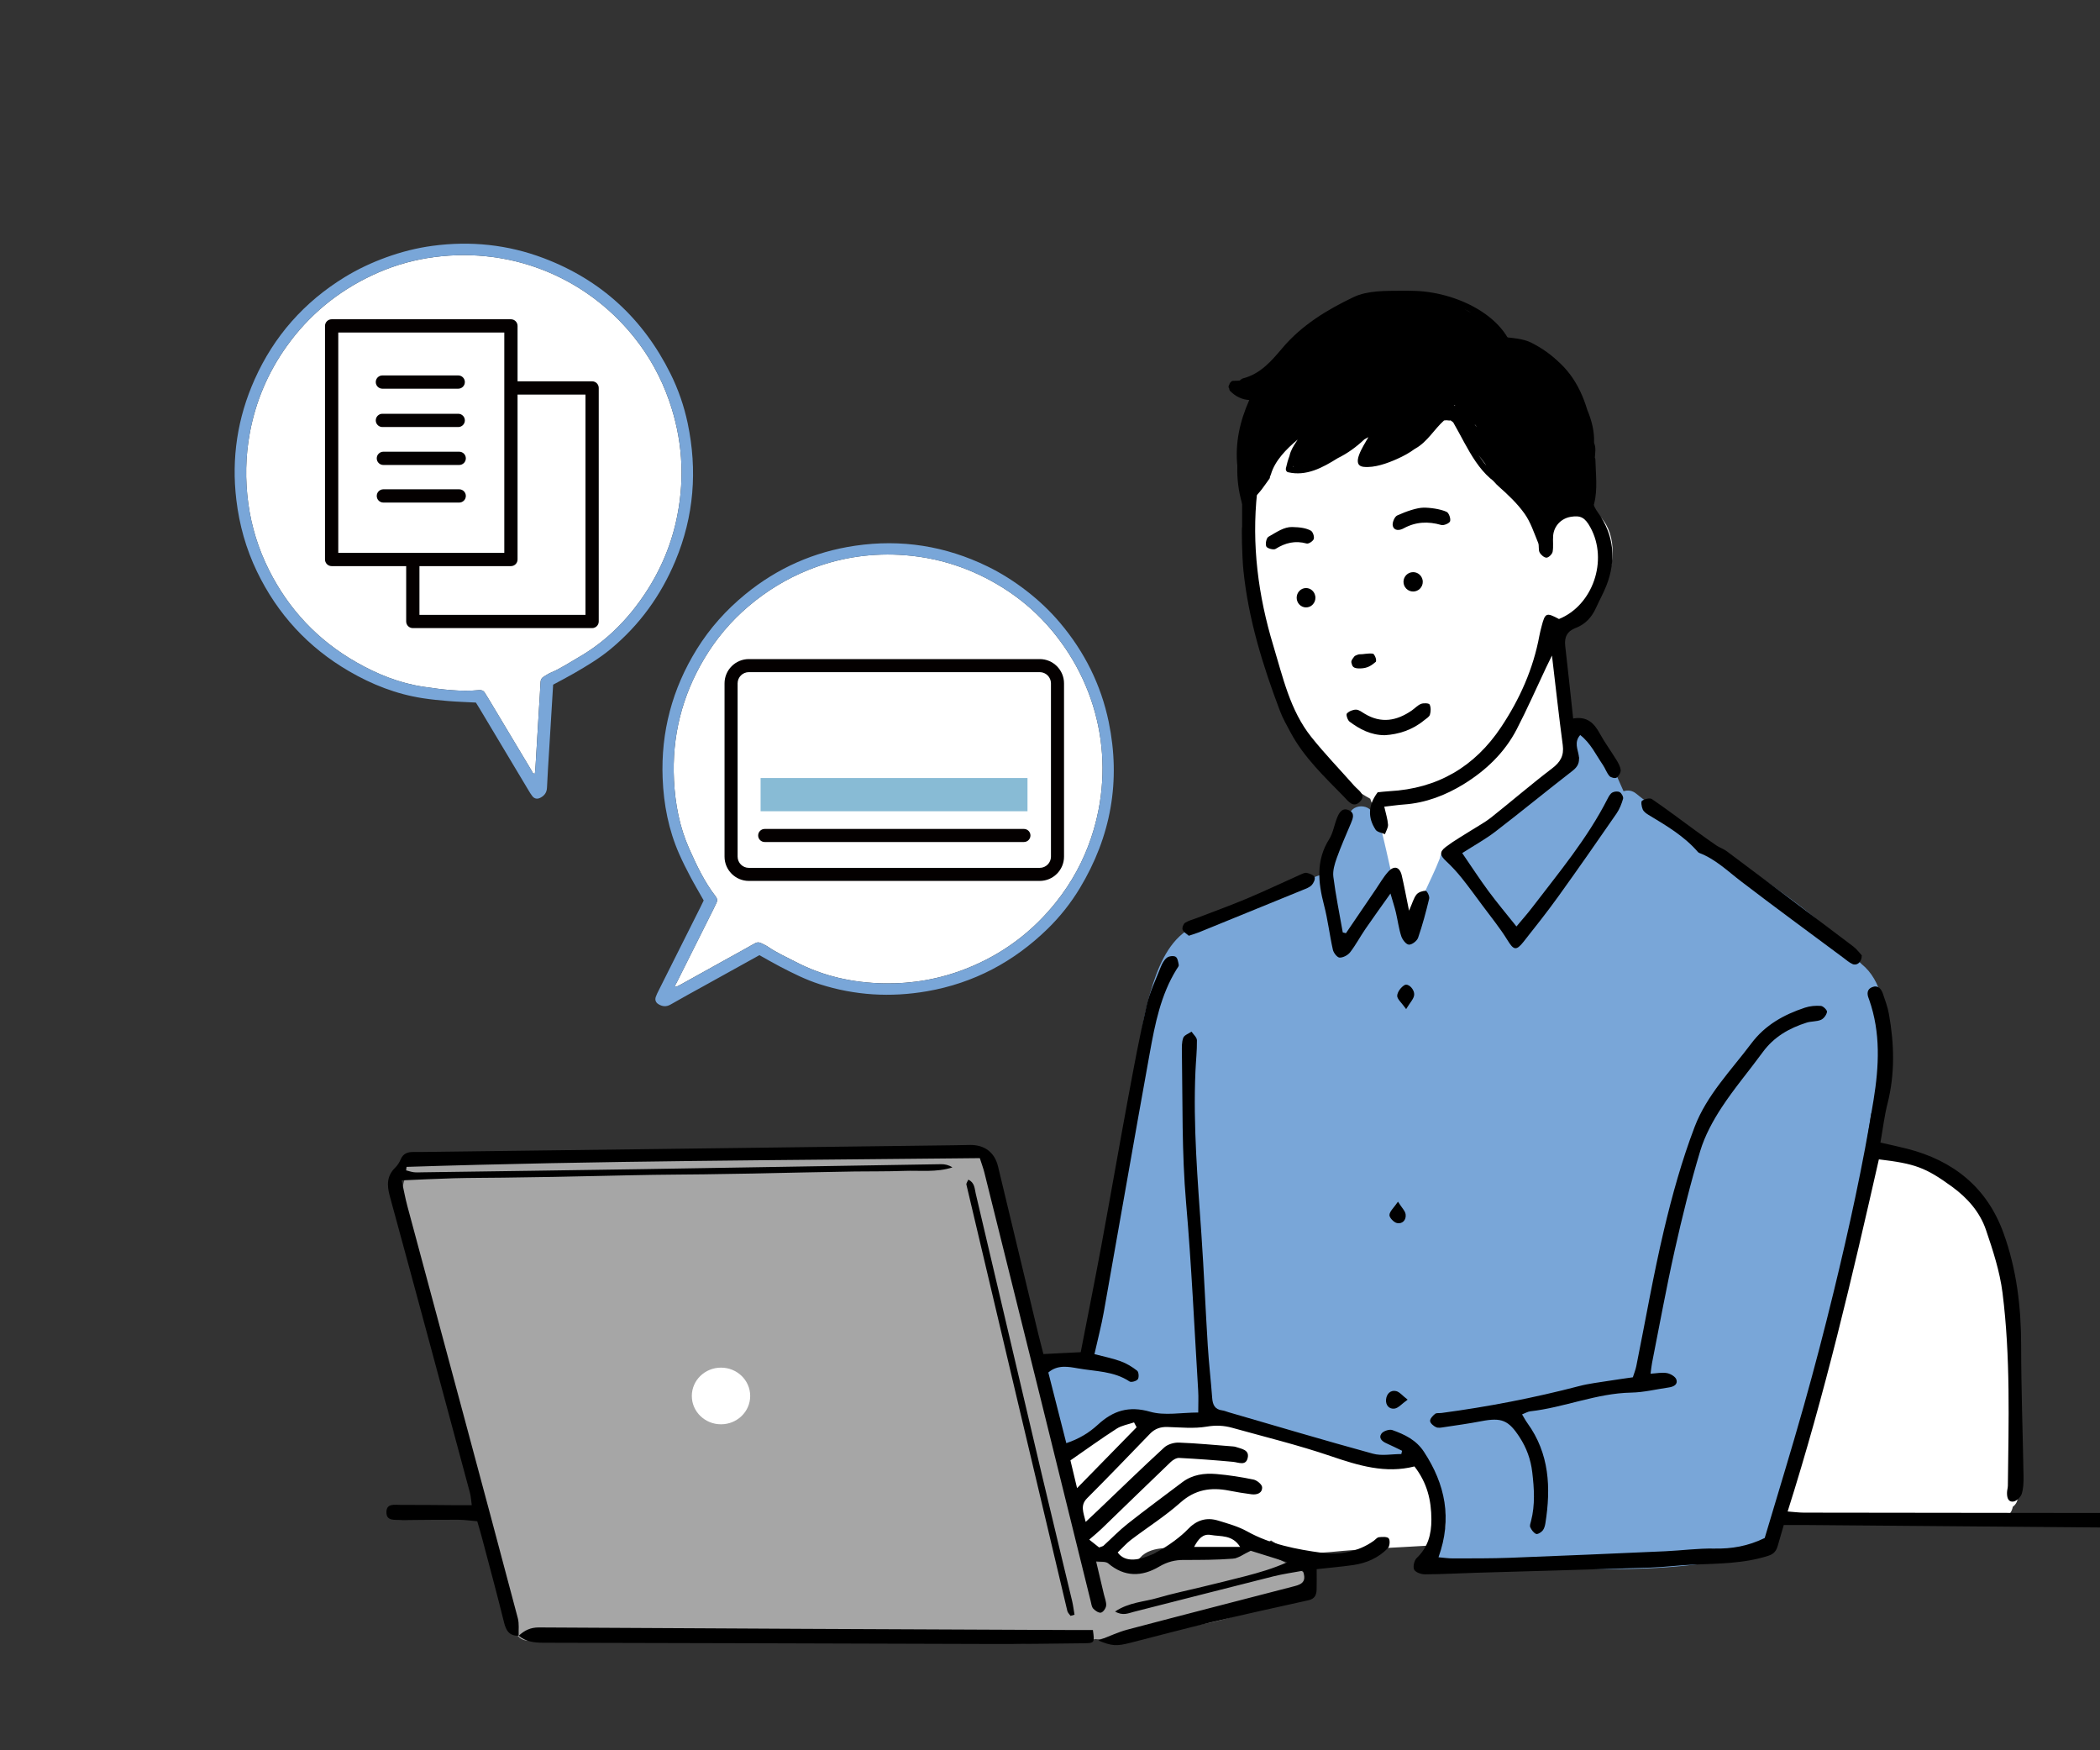 <?xml version="1.0" encoding="utf-8"?>
<!-- Generator: Adobe Illustrator 14.0.0, SVG Export Plug-In . SVG Version: 6.00 Build 43363)  -->
<!DOCTYPE svg PUBLIC "-//W3C//DTD SVG 1.1//EN" "http://www.w3.org/Graphics/SVG/1.1/DTD/svg11.dtd">
<svg version="1.1" id="レイヤー_1" xmlns="http://www.w3.org/2000/svg" xmlns:xlink="http://www.w3.org/1999/xlink" x="0px"
	 y="0px" width="288px" height="240px" viewBox="0 0 288 240" enable-background="new 0 0 288 240" xml:space="preserve">
<rect x="0" y="0" width="288" height="240" fill="#333333" stroke="none"/>
<g>
	<g>
		<g>
			<path fill="#FFFFFF" d="M219.553,70.95c-1.853-2.036-4.379-1.183-6.233,0.279c-0.646-1.923-1.464-3.804-2.321-5.673
				c-0.455-0.992-1.271-1.487-2.16-1.601c-2.104-3.708-4.89-7.064-7.956-9.831c-1.753-1.582-3.975-1.008-5.019,0.655
				c-0.928-0.391-1.949-0.522-3.076-0.221c-0.944,0.253-1.767,0.727-2.531,1.305c-0.357-0.031-0.728-0.001-1.093,0.083
				c-0.735-0.961-1.585-1.84-2.623-2.624c-1.079-0.815-3.12-0.517-3.969,0.512c-0.602,0.731-1.098,1.492-1.529,2.273
				c-0.99,0.056-1.937,0.547-2.475,1.591c-0.119,0.231-0.234,0.47-0.349,0.713c-0.789-0.042-1.612,0.23-2.342,0.953
				c-1.612,1.601-2.163,3.514-2.34,5.565c-0.001,0.001-0.001,0.002-0.001,0.003c-0.511,0.383-0.915,0.943-1.12,1.697
				c-2.271,8.362-1.033,17.615,1.982,25.627c2.625,6.973,6.956,13.657,13.53,17.274c0.058,0.218,0.137,0.438,0.243,0.66
				c1.256,2.611,0.646,5.967,0.583,8.755c-0.086,3.792,0.559,7.508,2.618,10.746c1.054,1.654,3.727,2.342,5.143,0.662
				c2.097-2.484,2.747-5.393,2.802-8.437c1.173-0.112,2.272-0.848,2.698-2.322c0.076-0.269,0.146-0.537,0.213-0.806
				c0.795-0.016,1.574-0.309,2.146-0.951c0.646-0.727,1.139-1.503,1.516-2.314c0.766-0.165,1.461-0.647,1.907-1.55
				c0.224-0.452,0.414-0.909,0.58-1.369c0.223,0.051,0.446,0.081,0.667,0.081c0.356,0,0.686-0.052,0.987-0.146
				c1.646,0.893,3.969,0.119,4.692-1.845c0.925-0.524,1.623-1.463,1.67-2.738c0.151-4.108-1.1-8.002-1.611-12.037
				c-0.466-3.673,0.135-7.337-0.634-10.941c2.275-0.428,4.313-2.352,5.587-4.316C221.486,77.963,221.834,73.457,219.553,70.95z"/>
			<path fill="#FFFFFF" d="M195.017,199.685c-1.882-1.345-4.2-1.458-6.445-1.15c-0.353-0.278-0.8-0.49-1.358-0.6
				c-1.39-0.271-2.865-0.708-4.319-0.924c-0.673-0.241-1.369-0.423-2.084-0.53c-0.311-0.048-0.641-0.061-0.973-0.04
				c-1.955-1.224-4.114-1.93-5.967-1.733c-0.565,0.059-1.087,0.191-1.574,0.372c-0.04-0.014-0.081-0.027-0.122-0.041
				c-0.941-0.296-1.916-0.439-2.871-0.409c-2.619-1.979-5.974-2.842-8.824-1.461c-0.704-0.105-1.391-0.088-2.043,0.041
				c-1.609-0.814-3.566-0.863-5.705,0.358c-1.041,0.595-1.768,1.449-2.237,2.459c-0.098,0.042-0.195,0.083-0.29,0.132
				c-2.404-1.462-6.197,1.394-4.525,4.55c1.092,2.059,1.215,4.502,1.847,6.72c0.81,2.841,2.522,4.945,4.858,6.679
				c1.113,0.826,3.08,0.497,3.968-0.512c1.62-1.84,5.03-1.291,7.241-1.187c3.151,0.15,6.637,0.598,9.65-0.591
				c0.388-0.153,0.746-0.354,1.063-0.596c2.386,1.631,5.321,1.88,8.254,1.586c4.44-0.446,8.935-0.595,13.389-0.873
				c2.228-0.14,3.583-1.975,3.157-4.146C198.509,204.759,197.658,201.572,195.017,199.685z"/>
		</g>
		<path d="M218.795,62.99c-0.004-0.096-0.031-0.175-0.079-0.24c0.066-0.69,0.175-1.384-0.101-2.026
			c0.062-1.541-0.314-3.06-0.929-4.514c-1.058-3.563-3.062-6.658-6.532-8.295c-0.249-0.118-0.484,0.004-0.594,0.188
			c-1.043-0.625-2.205-1.056-3.487-1.24c-2.59-5.265-10.828-7.828-16.119-6.741c-0.55,0.109-0.314,0.952,0.235,0.838
			c1.751-0.358,3.877-0.28,5.994,0.196c-0.245,0.162-0.331,0.559,0,0.742c1.498,0.825,3.196,1.144,4.693,1.965
			c0.105,0.057,0.206,0.118,0.306,0.183c-0.274,0.018-0.541,0.101-0.781,0.245c-2.389-1.646-6.724-2.917-7.574-2.999
			c-5.576-0.55-13.089,1.995-16.193,7.028c-0.606-0.079-1.258,0.122-1.711,0.725c-0.809,1.074-1.576,2.183-2.275,3.322
			c-0.013,0.004-0.026,0.013-0.039,0.021c-0.428,0.279-0.851,0.572-1.292,0.834c-0.58,0.097-1.17,0.136-1.764,0.197
			c-0.175,0.017-0.289,0.113-0.354,0.236c-0.122-0.066-0.24-0.14-0.357-0.223c0.029-0.013,0.057-0.03,0.082-0.043
			c0.249-0.044,0.498-0.109,0.746-0.206c0.232-0.088,0.307-0.306,0.285-0.502c0.087-0.31-0.193-0.677-0.52-0.559
			c-0.035,0-0.07-0.004-0.11,0.004c-0.393,0.088-0.79,0.092-1.191,0.092c-0.165,0-0.279,0.083-0.345,0.188
			c-0.101,0.074-0.162,0.183-0.18,0.305c-0.144,0.17-0.17,0.432-0.018,0.581c-0.008,0.114,0.027,0.227,0.123,0.328
			c0.764,0.782,1.654,1.174,2.615,1.231c-1.314,2.96-1.951,5.92-1.638,9.028c0,0.005,0,0.009,0,0.018
			c-0.048,1.699,0.144,3.423,0.659,5.173c0.158,0.537,1,0.311,0.839-0.231c-0.192-0.659-0.337-1.31-0.437-1.96
			c0.078-0.022,0.152-0.065,0.205-0.126c0.262,0.148,0.572,0.205,0.886,0.174c-0.126,0.188-0.253,0.371-0.358,0.572
			c-0.004,0.004-0.004,0.013-0.008,0.022c-0.083,0.074-0.166,0.148-0.254,0.214c-0.44,0.349,0.18,0.961,0.62,0.62
			c0.935-0.734,1.555-1.769,2.249-2.711c0.069-0.092,0.082-0.188,0.069-0.275c0.057-0.109,0.109-0.223,0.148-0.354
			c0.541-1.847,2.101-3.449,3.663-4.741c-0.053,0.083-0.105,0.162-0.157,0.24c-0.415,0.628-0.812,1.253-0.965,1.987
			c-0.004,0.008-0.009,0.017-0.009,0.026c-0.205,0.545-0.362,1.104-0.489,1.689c-0.052,0.227,0.062,0.485,0.301,0.537
			c2.502,0.585,4.72-0.62,6.808-1.93c1.34-0.651,2.562-1.545,3.648-2.572c0.188-0.1,0.376-0.205,0.56-0.313
			c-0.712,1.27-2.493,3.88-0.646,4.077c1.479,0.157,3.252-0.489,4.579-1.083c0.86-0.384,1.689-0.83,2.432-1.384
			c0.044-0.022,0.083-0.048,0.126-0.07c1.629-0.935,2.516-2.602,3.882-3.824h0.005c0.214-0.035,0.432-0.04,0.654,0.004
			c0.079,0.018,0.157,0.008,0.228-0.018c0.131,0.083,0.253,0.183,0.375,0.284c2.061,3.554,3.624,7.749,7.692,9.229
			c0.104,0.039,0.192,0.035,0.271,0.008c0.192,0.214,0.393,0.424,0.599,0.629c2.253,2.279,5.819,4.165,8.396,1.327
			c0.336-0.118,0.642-0.349,0.873-0.738c0.14-0.236,0.267-0.48,0.376-0.733c-0.01,0.341-0.022,0.676-0.027,1.017
			c-0.004,0.179,0.105,0.306,0.245,0.375c-0.026,0.175-0.048,0.349-0.083,0.524c-0.104,0.55,0.733,0.786,0.843,0.236
			c0.039-0.214,0.069-0.423,0.1-0.633c0.019-0.03,0.035-0.057,0.044-0.096C219.122,67.05,218.842,65.046,218.795,62.99z
			 M213.185,50.303c0,0.004,0,0.004,0,0.008c-0.009-0.013-0.018-0.026-0.035-0.039C213.162,50.281,213.171,50.294,213.185,50.303z
			 M202.545,58.584c-0.101-0.131-0.196-0.257-0.296-0.388l0.004-0.004c0.043,0.043,0.088,0.091,0.131,0.135
			C202.44,58.41,202.493,58.497,202.545,58.584z M199.559,55.637c-0.021-0.004-0.044-0.008-0.064-0.008
			c-0.026-0.039-0.049-0.075-0.075-0.113c0.035,0.021,0.075,0.043,0.113,0.07C199.541,55.603,199.55,55.62,199.559,55.637z
			 M183.061,59.453c-0.725,0.555-1.458,1.1-2.248,1.559c-0.074,0.044-0.118,0.096-0.153,0.157c-0.384,0.206-0.768,0.411-1.156,0.607
			c-0.275,0.131-0.263,0.45-0.11,0.65c-0.483,0.14-0.82,0.166-0.863-0.004c0.768-0.782,1.523-1.577,2.279-2.371
			c0.13,0.04,0.278,0.022,0.423-0.1c0.611-0.538,1.148-1.166,1.689-1.777c0.354-0.397,0.903-0.869,1.122-1.367
			c0.03-0.079,0.048-0.152,0.048-0.222c0.105-0.026,0.21-0.065,0.314-0.087c0.289,0.249,0.646,0.415,1.039,0.454
			C184.576,57.707,183.768,58.528,183.061,59.453z M198.084,41.384c1.266,0.354,2.51,0.842,3.645,1.467
			C200.537,42.313,199.271,41.964,198.084,41.384z M177.311,63.985c0.009-0.031,0.018-0.061,0.026-0.091
			c0.004,0.035,0.018,0.069,0.039,0.1C177.354,63.989,177.332,63.989,177.311,63.985z M178.778,63.977
			c0.008,0,0.013-0.004,0.022-0.009c0.008,0,0.013,0,0.017,0C178.805,63.972,178.791,63.972,178.778,63.977z M202.772,62.392
			c0.423,0.576,0.86,1.144,1.305,1.707c0.311,0.389,0.782-0.057,0.729-0.427c-0.022-0.18-0.053-0.354-0.087-0.528
			c0.013,0.008,0.021,0.017,0.034,0.021c0.062,0.175,0.123,0.35,0.192,0.524c0.311,0.764,0.725,1.471,1.209,2.13
			C204.741,65.015,203.68,63.785,202.772,62.392z M216.28,55.755c-0.206-0.576-0.433-1.144-0.694-1.698
			c0.284,0.458,0.555,0.926,0.804,1.402c0.243,0.672,0.419,1.375,0.506,2.108C216.69,56.93,216.48,56.323,216.28,55.755z
			 M217.336,58.419c0.101,0.523,0.188,1.048,0.254,1.576c-0.136-0.563-0.289-1.114-0.454-1.65
			C217.196,58.384,217.267,58.41,217.336,58.419z"/>
		<path fill="#A6A6A6" d="M178.687,215.54c-0.201-0.162-0.449-0.277-0.746-0.323c-2.004-1.254-4.156-2.245-6.487-2.712
			c-1.013-0.201-1.752,0.405-2.046,1.16c-0.043,0.01-0.081,0.026-0.125,0.037c-0.903-0.235-1.799-0.458-2.681-0.633
			c-2.807-0.559-6.71-1.353-9.229,0.472c-0.211,0.152-0.371,0.332-0.49,0.524c-2.357,0.096-4.71,0.113-7.067,0.113
			c-0.083,0-0.153,0.013-0.231,0.021c-0.088-0.219-0.179-0.437-0.271-0.65c-0.811-1.881-1.711-3.483-2.273-5.483
			c-1.459-5.199-2.279-10.565-3.314-15.861c-1.057-5.4-2.519-10.687-4.069-15.961c-0.703-2.389-1.379-4.854-1.659-7.33
			c-0.236-2.097-0.415-4.2-1.371-6.117c-0.117-0.235-0.266-0.419-0.432-0.555c-0.122-1.007-0.192-2.029-0.206-3.072
			c-0.021-1.869-2.414-2.179-3.217-0.947c-1.938-0.512-4.248-0.197-6.129-0.093c-3.262,0.18-6.527,0.153-9.797,0.202
			c-0.515-0.059-1.03-0.113-1.55-0.163c-4.999-0.472-9.95-0.353-14.922-0.056c-2.191-0.127-4.274-0.101-6.465,0.126
			c-2.161,0.219-4.361,0.498-6.497-0.025c-0.746-0.188-1.34,0.091-1.72,0.55c-3.118-0.009-6.239-0.109-9.396-0.275
			c-3.331-0.179-6.68-0.026-10.011,0.097c-3.117,0.117-6.199-0.493-9.316-0.145c-1.572,0.175-2.034,1.995-1.362,2.938
			c-1.458,3.807,0.214,8.622,1.393,12.272c0.904,2.814,1.733,5.649,2.664,8.455c1.331,4.009,2.75,8.047,3.13,12.277
			c0.056,0.646,0.393,1.101,0.838,1.375c0.672,4.93,2,9.688,3.479,14.438c1.401,4.488,1.842,9.234,3.602,13.613
			c0.668,1.663,2.996,1.397,3.427,0.135c3.261,1.524,8.146,0.228,11.434-0.078c6.728-0.62,13.543,0.686,20.296,0.205
			c3.641-0.257,7.16-0.646,10.81-0.266c3.912,0.41,7.815,0.847,11.744,0.995c3.454,0.13,6.902,0.354,10.356,0.515
			c3.702,0.175,7.342-0.459,11.037-0.515c0.153-0.004,0.292-0.022,0.428-0.058c0.231,0.054,0.489,0.054,0.764-0.004
			c6.858-1.449,13.962-1.144,20.502-3.96c0.48-0.209,0.746-0.536,0.855-0.899c1.921-0.55,3.999-1.021,5.973-0.898
			C180.464,219.107,180.567,215.999,178.687,215.54z"/>
		<ellipse fill="#FFFFFF" cx="98.881" cy="191.416" rx="4.002" ry="3.885"/>
		<path fill="#FFFFFF" d="M275.768,199.094c0.044-0.152,0.075-0.31,0.075-0.487c0.018-4.367,0.271-8.732,0.288-13.098
			c0.004-0.55-0.258-0.979-0.63-1.275c0.372-0.279,0.63-0.721,0.63-1.344c0-1.921-0.079-3.804-0.354-5.703
			c-0.009-0.073-0.03-0.14-0.047-0.204c-0.62-5.93-2.245-12.294-7.754-14.534c-0.358-0.206-0.729-0.389-1.118-0.546
			c-2.665-2.411-6.02-4.114-9.409-4.293c-4.511,16.653-9.036,33.308-13.787,49.96c4.311,0.33,8.7-0.097,13.007,0.135
			c5.57,0.302,11.176,0.982,16.755,0.585c0.839,0.379,1.887,0.165,2.275-0.834c0.175-0.254,0.288-0.541,0.336-0.838
			c0.397-0.293,0.681-0.742,0.681-1.319v-4.653C276.715,199.819,276.305,199.313,275.768,199.094z"/>
		<path fill="#79A6D8" d="M255.297,132.188c-0.21-0.249-0.472-0.419-0.756-0.52c-0.043-0.021-0.083-0.035-0.122-0.053
			c-0.624-1-1.449-1.907-2.151-2.65c-2.781-2.93-6.16-5.339-9.431-7.684c-3.663-2.624-7.436-5.086-11.207-7.548
			c-2.37-1.545-5.226-3.227-7.234-4.903c-0.554-0.462-1.191-0.515-1.737-0.332c-1.201-2.764-2.458-5.51-4.104-8.046
			c-1.218-1.881-4.243-0.13-3.012,1.764c0.362,0.563,0.707,1.14,1.039,1.725c-0.035,0.031-0.074,0.053-0.113,0.087
			c-2.384,2.271-5.322,3.89-7.897,5.92c-2.926,2.305-5.672,4.99-9.229,6.291c-0.136,0.052-0.258,0.114-0.367,0.179
			c-0.711-0.039-1.38,0.328-1.51,1.262c-1.275,3.365-3.227,6.16-3.555,9.85c-0.013,0.126-0.008,0.24,0.005,0.349
			c-0.109,0.218-0.219,0.433-0.328,0.646c-0.576-1.472-1.147-2.947-2.021-4.27c0.253-1.354-0.341-2.716-0.659-4.117
			c-0.532-2.353-1.035-4.711-1.642-7.042c-0.136-0.516-0.45-0.86-0.834-1.052c-0.24-1.99-3.354-1.969-3.458,0.066
			c-0.078,0.1-0.148,0.218-0.21,0.349c-1.108,2.393-2.361,4.711-2.985,7.252c-2.804,1.009-5.597,2.048-8.383,3.104
			c-3.349,1.274-7.544,2.335-10.407,4.57c-0.079,0.065-0.149,0.131-0.214,0.196c-2.769,1.868-4.096,5.396-5.004,8.465
			c-1.326,4.493-1.82,9.243-2.291,13.889c-0.555,5.418-1.397,10.704-2.615,16.026c-0.856,3.715-1.799,7.404-2.66,11.115
			c-0.681,2.938-1.605,6.13-1.851,9.203c-0.433-0.048-0.868-0.053-1.283-0.039c-0.433,0.013-0.86,0.061-1.288,0.117
			c-0.288,0.04-0.58,0.078-0.873,0.122c-0.031,0.005-0.057,0.009-0.079,0.015h0.022c-0.873,0.121-1.585,0.775-1.585,1.719
			c0,0.175,0.034,0.345,0.092,0.512c-0.07,0.249-0.087,0.523-0.03,0.825c0.414,2.178,0.689,4.33,1.428,6.395
			c-0.127,0.656,0.248,1.315,0.82,1.694c0.712,0.747,1.864,0.441,2.471-0.332c6.078-4.955,14.15-2.1,21.327-2.688
			c0.005,0.013,0.009,0.021,0.013,0.035c0.162,0.331,0.489,0.58,0.777,0.79c0.594,0.428,1.401,0.606,2.108,0.785
			c0.616,0.153,1.245-0.034,1.674-0.449c0.418,0.17,0.84,0.322,1.26,0.48c0.103,0.056,0.201,0.113,0.298,0.184
			c0.677,0.491,1.747,0.543,2.522,0.33c0.008-0.003,0.017-0.006,0.025-0.009c1.541,0.722,3.085,1.427,4.682,1.883
			c1.895,0.537,3.867,0.947,5.819,1.218c0.581,0.079,1.161,0.162,1.742,0.249c0.271,0.044,0.541,0.092,0.812,0.144
			c0.044,0.005,0.079,0.014,0.118,0.022c0.502,0.476,1.249,0.712,2.039,0.354c0.397-0.179,0.611-0.445,0.868-0.786
			c0.009-0.018,0.018-0.03,0.026-0.044c2.982,2.433,5.064,7.785,3.603,11.12c-0.402,0.254-0.643,0.677-0.713,1.145
			c0,0.004-0.004,0.008-0.008,0.013c-1.472,1.693,0.99,4.174,2.471,2.471c0.088-0.101,0.161-0.205,0.245-0.31
			c13.839,0.732,28.22,2.205,41.768-1.424c1.291-0.344,1.483-1.672,0.978-2.57c0.772-0.639,1.144-1.835,1.479-2.682
			c0.869-2.19,1.537-4.466,2.218-6.719c1.318-4.344,2.532-8.719,3.707-13.105c1.179-4.396,2.401-8.724,3.266-13.198
			c0.951-4.912,1.611-9.871,2.353-14.817c0.35-2.336,0.742-4.672,1.082-7.007c1.542-3.253,1.979-7.116,2.031-10.657
			C258.68,138.657,258.117,134.439,255.297,132.188z"/>
		<path fill-rule="evenodd" clip-rule="evenodd" d="M71.13,224.288c-1.283,0.051-1.729-0.694-2.012-1.845
			c-0.965-3.919-2.027-7.815-3.057-11.72c-0.17-0.646-0.368-1.285-0.61-2.127c-0.85-0.071-1.719-0.198-2.589-0.205
			c-2.245-0.016-4.49,0.021-6.735,0.037c-0.374,0.002-0.751,0.038-1.122,0.002c-0.842-0.08-2.052,0.218-2.01-1.135
			c0.038-1.185,1.153-0.938,1.927-0.942c2.47-0.012,4.939,0.024,7.408,0.039c0.738,0.006,1.477,0.002,2.37,0.002
			c-0.099-0.695-0.119-1.204-0.248-1.686c-3.65-13.57-7.292-27.144-10.996-40.699c-0.412-1.51-0.417-2.763,0.748-3.906
			c0.311-0.307,0.57-0.705,0.736-1.109c0.343-0.84,0.991-1.05,1.798-1.03c0.299,0.007,0.599,0.005,0.898,0
			c24.393-0.308,48.786-0.616,73.178-0.926c0.749-0.009,1.497-0.037,2.244-0.041c1.992-0.012,3.351,1.022,3.817,2.955
			c1.841,7.631,3.668,15.266,5.503,22.899c0.225,0.931,0.472,1.856,0.717,2.818c1.722-0.086,3.271-0.165,5.118-0.258
			c0.958-4.935,1.941-9.827,2.851-14.733c1.253-6.761,2.425-13.535,3.68-20.295c0.776-4.184,1.558-8.372,2.51-12.519
			c0.414-1.805,1.242-3.517,1.929-5.253c0.188-0.475,0.46-0.984,0.845-1.288c0.281-0.222,0.908-0.301,1.198-0.131
			c0.274,0.161,0.36,0.721,0.431,1.121c0.029,0.175-0.174,0.398-0.291,0.587c-2.182,3.515-2.961,7.496-3.68,11.465
			c-2.145,11.84-4.193,23.696-6.308,35.541c-0.327,1.836-0.806,3.646-1.283,5.773c1.215,0.32,2.431,0.557,3.582,0.974
			c0.812,0.293,1.587,0.764,2.27,1.297c0.226,0.176,0.28,0.91,0.099,1.17c-0.182,0.259-0.905,0.463-1.137,0.31
			c-2.15-1.435-4.678-1.375-7.061-1.797c-1.33-0.234-2.818-0.532-4.078,0.567c0.814,3.198,1.619,6.357,2.467,9.686
			c1.739-0.577,3.13-1.43,4.334-2.536c2.082-1.916,4.236-2.609,7.158-1.772c1.986,0.569,4.27,0.108,6.6,0.108
			c0-1.112,0.051-2.065-0.008-3.011c-0.525-8.588-0.912-17.187-1.658-25.754c-0.6-6.878-0.465-13.754-0.574-20.632
			c-0.011-0.667-0.038-1.385,0.187-1.987c0.138-0.37,0.74-0.567,1.134-0.842c0.26,0.393,0.734,0.784,0.74,1.182
			c0.018,1.413-0.141,2.828-0.203,4.244c-0.328,7.492,0.307,14.948,0.819,22.41c0.349,5.075,0.555,10.159,0.871,15.235
			c0.149,2.388,0.429,4.766,0.604,7.151c0.068,0.933,0.357,1.585,1.385,1.713c0.293,0.037,0.572,0.166,0.86,0.25
			c6.596,1.911,13.179,3.874,19.802,5.686c1.211,0.332,2.591,0.048,3.893,0.048c0.035-0.15,0.069-0.3,0.104-0.448
			c-0.705-0.339-1.402-0.698-2.119-1.011c-0.623-0.271-1.138-0.726-0.714-1.335c0.247-0.357,1.086-0.641,1.494-0.494
			c1.684,0.602,3.263,1.341,4.336,2.976c2.929,4.462,3.904,9.157,1.997,14.467c0.722,0.061,1.349,0.159,1.976,0.157
			c2.618-0.008,5.238,0.011,7.854-0.087c7.097-0.268,14.19-0.58,21.285-0.896c2.239-0.101,4.478-0.411,6.712-0.367
			c2.372,0.045,4.6-0.322,6.91-1.448c1.768-5.947,3.641-12.012,5.361-18.117c1.46-5.179,2.818-10.389,4.091-15.615
			c2.121-8.717,4.044-17.474,5.479-26.339c0.753-4.649,0.982-9.208-0.598-13.723c-0.025-0.07-0.051-0.141-0.078-0.211
			c-0.247-0.628-0.229-1.234,0.457-1.52c0.82-0.341,1.263,0.208,1.501,0.896c0.316,0.916,0.656,1.84,0.825,2.789
			c0.729,4.087,0.843,8.163-0.188,12.238c-0.436,1.718-0.643,3.494-0.979,5.379c1.334,0.306,2.488,0.546,3.63,0.837
			c6.354,1.621,10.969,5.292,13.24,11.549c1.805,4.97,2.426,10.138,2.427,15.425c0.002,5.979,0.228,11.96,0.329,17.941
			c0.013,0.813-0.009,1.67-0.254,2.431c-0.144,0.447-0.735,1.007-1.168,1.046c-0.753,0.069-0.865-0.658-0.841-1.291
			c0.012-0.298,0.111-0.593,0.114-0.89c0.102-8.826,0.373-17.667-0.733-26.443c-0.37-2.933-1.315-5.827-2.275-8.645
			c-0.835-2.448-2.558-4.39-4.655-5.913c-3.634-2.643-5.078-3.153-10.028-3.745c-3.655,16.119-7.417,32.233-12.512,48.284
			c0.84,0.062,1.541,0.158,2.243,0.159c17.287,0.027,34.574,0.044,51.86,0.063c0.524,0,1.05-0.032,1.571,0.005
			c0.705,0.051,1.487,0.249,1.325,1.111c-0.072,0.385-0.773,0.766-1.263,0.927c-0.471,0.156-1.036,0.028-1.56,0.023
			c-17.137-0.144-34.273-0.287-51.409-0.43c-1.039-0.009-2.078,0-3.297,0c-0.293,1.016-0.552,1.931-0.824,2.844
			c-0.197,0.661-0.49,1.112-1.274,1.365c-3.394,1.095-6.893,1.073-10.386,1.223c-1.938,0.083-3.871,0.344-5.811,0.407
			c-7.92,0.259-15.841,0.468-23.761,0.703c-2.391,0.071-4.78,0.207-7.172,0.219c-0.512,0.003-1.291-0.282-1.467-0.658
			c-0.188-0.402,0.018-1.258,0.363-1.588c1.534-1.462,2.009-3.225,2.005-5.272c-0.005-2.623-0.571-5.02-2.324-7.277
			c-3.965,1.012-7.682-0.121-11.469-1.413c-4.438-1.514-9.013-2.627-13.534-3.888c-1.14-0.317-2.25-0.367-3.49-0.157
			c-1.744,0.294-3.578,0.104-5.373,0.049c-0.965-0.03-1.736,0.237-2.408,0.934c-2.859,2.959-5.709,5.926-8.617,8.835
			c-0.961,0.962-0.526,1.892-0.193,3.245c0.71-0.67,1.268-1.19,1.82-1.718c2.975-2.837,5.92-5.706,8.948-8.484
			c0.483-0.443,1.344-0.696,2.017-0.672c2.463,0.09,4.92,0.334,7.379,0.523c0.148,0.011,0.303,0.028,0.441,0.077
			c0.758,0.264,1.85,0.379,1.618,1.471c-0.247,1.172-1.243,0.639-2.038,0.565c-2.451-0.227-4.908-0.408-7.367-0.534
			c-0.377-0.02-0.854,0.268-1.15,0.552c-3.187,3.048-6.342,6.128-9.515,9.188c-0.462,0.446-0.966,0.849-1.669,1.462
			c0.51,0.403,0.976,0.772,1.357,1.075c0.339-0.134,0.504-0.154,0.605-0.245c1.102-0.998,2.136-2.08,3.299-2.998
			c2.464-1.944,4.992-3.804,7.496-5.697c1.398-1.057,3.029-1.274,4.689-1.13c1.71,0.149,3.417,0.413,5.098,0.763
			c0.463,0.097,1.15,0.666,1.167,1.042c0.037,0.822-0.712,1.065-1.449,0.974c-1.037-0.13-2.071-0.307-3.098-0.506
			c-2.474-0.482-4.636-0.158-6.653,1.637c-2.113,1.88-4.538,3.407-6.799,5.125c-0.618,0.471-1.137,1.072-1.811,1.72
			c2.109,2.957,8.168-1.635,9.564-3.124c1.223-1.305,2.586-1.747,4.236-1.241c1.345,0.412,2.738,0.797,3.955,1.474
			c3.211,1.786,6.773,2.462,10.281,2.943c2.349,0.323,4.936-0.124,7.066-1.638c0.244-0.173,0.469-0.479,0.725-0.506
			c0.458-0.049,1.141-0.094,1.346,0.164c0.211,0.267,0.143,1.068-0.114,1.336c-1.285,1.331-2.932,2.054-4.749,2.316
			c-1.62,0.233-3.254,0.37-5.02,0.565c0,0.908,0.019,1.857-0.006,2.806c-0.019,0.727-0.264,1.268-1.098,1.452
			c-4.444,0.982-8.892,1.959-13.318,3.015c-3.709,0.885-7.393,1.876-11.087,2.814c-1.942,0.495-2.536,0.469-4.435-0.304
			c1.512-0.574,2.714-1.155,3.98-1.49c7.517-1.988,15.049-3.915,22.575-5.871c1.019-0.265,2.166-0.461,1.489-2.206
			c-1.328,0.249-2.709,0.438-4.051,0.773c-6.383,1.601-12.754,3.247-19.132,4.862c-0.732,0.186-1.493,0.583-2.563-0.043
			c1.939-1.287,3.987-1.32,5.848-1.869c2.006-0.591,4.062-1.011,6.096-1.51c1.961-0.48,3.926-0.945,5.879-1.455
			c1.942-0.506,3.872-1.061,5.798-1.931c-1.778-0.555-3.556-1.111-5.016-1.566c-0.985,0.455-1.693,1.027-2.439,1.084
			c-2.235,0.172-4.485,0.18-6.729,0.175c-1.23-0.003-2.288,0.265-3.379,0.911c-2.369,1.402-4.755,1.468-6.999-0.439
			c-0.306-0.26-0.888-0.193-1.676-0.34c0.417,1.758,0.758,3.187,1.094,4.617c0.119,0.507,0.347,1.029,0.298,1.522
			c-0.037,0.356-0.4,0.883-0.706,0.954c-0.304,0.071-0.798-0.26-1.062-0.549c-0.227-0.25-0.268-0.684-0.357-1.044
			c-2.353-9.504-4.695-19.01-7.051-28.514c-2.501-10.086-5.013-20.169-7.527-30.251c-0.142-0.57-0.353-1.123-0.621-1.963
			c-26.203,0.287-52.418,0.35-78.622,1.199c-0.019,0.16-0.038,0.32-0.056,0.479c0.354,0.088,0.704,0.212,1.064,0.256
			c0.369,0.044,0.748,0.017,1.122,0.011c10.101-0.144,20.203-0.276,30.304-0.438c13.618-0.217,27.236-0.457,40.854-0.676
			c0.528-0.009,1.057,0.099,1.577,0.438c-2.206,0.716-4.464,0.396-6.686,0.482c-2.243,0.085-4.489,0.05-6.734,0.081
			c-2.32,0.034-4.639,0.083-6.958,0.13s-4.639,0.105-6.958,0.149c-2.245,0.043-4.489,0.08-6.734,0.109
			c-2.32,0.029-4.64,0.036-6.959,0.072c-2.245,0.033-4.489,0.089-6.734,0.136c-2.319,0.048-4.639,0.103-6.958,0.145
			c-2.32,0.042-4.64,0.075-6.959,0.105c-2.245,0.029-4.49,0.023-6.734,0.083c-2.299,0.062-4.597,0.185-7.119,0.29
			c0.297,1.353,0.491,2.44,0.776,3.503c2.554,9.532,5.128,19.059,7.688,28.589c2.501,9.313,5.005,18.626,7.467,27.949
			c0.2,0.757,0.084,1.599,0.115,2.399L71.13,224.288z M155.878,195.707c-0.118-0.223-0.235-0.445-0.354-0.668
			c-0.8,0.278-1.688,0.416-2.38,0.86c-2.109,1.355-4.143,2.827-6.342,4.349c0.25,1.045,0.519,2.166,0.91,3.807
			C150.664,201.038,153.271,198.373,155.878,195.707z M170.076,212.116c-1.069-1.705-2.67-1.398-4.008-1.639
			c-1.128-0.202-1.723,0.556-2.307,1.639C165.915,212.116,167.862,212.116,170.076,212.116z"/>
		<path fill-rule="evenodd" clip-rule="evenodd" d="M212.113,70.141c1.026-0.466,2.361-1.072,3.926-1.782
			c0.991-3.847,0.87-7.854-0.85-11.774c-0.331-0.753-0.682-1.501-0.938-2.28c-0.906-2.755-2.971-4.439-5.41-5.682
			c-0.739-0.376-1.73-0.312-2.61-0.337c-0.724-0.021-1.438-0.01-1.451-0.941c-0.011-0.848,0.679-1.223,1.375-1.142
			c1.31,0.152,2.734,0.221,3.871,0.798c3.009,1.528,5.359,3.74,6.327,7.168c0.545,1.936,1.366,3.792,1.918,5.726
			c0.673,2.351,0.382,4.754,0.051,7.128c-0.172,1.231,0.054,2.184,0.837,3.274c2.194,3.057,2.524,6.478,1.146,10.004
			c-0.407,1.042-0.965,2.023-1.424,3.045c-0.578,1.285-1.458,2.256-2.793,2.761c-1.154,0.436-1.569,1.249-1.43,2.458
			c0.378,3.256,0.717,6.518,1.091,9.956c1.904-0.335,2.871,0.634,3.64,2.043c0.679,1.244,1.532,2.393,2.272,3.605
			c0.269,0.44,0.559,0.934,0.603,1.424c0.029,0.341-0.265,0.833-0.564,1.041c-0.195,0.135-0.792-0.007-0.978-0.224
			c-0.382-0.442-0.569-1.044-0.906-1.533c-0.95-1.38-1.654-2.96-3.104-4.09c-0.865,0.985-0.322,1.96-0.194,2.836
			c0.137,0.945-0.121,1.501-0.87,2.082c-3.546,2.746-7.012,5.593-10.566,8.325c-1.352,1.038-2.865,1.866-4.55,2.947
			c1.237,1.802,2.361,3.538,3.588,5.199c1.187,1.608,2.478,3.14,3.85,4.863c0.751-0.903,1.485-1.723,2.152-2.595
			c3.673-4.809,7.573-9.463,10.338-14.904c0.165-0.324,0.369-0.7,0.661-0.867c0.272-0.156,0.763-0.196,1.017-0.047
			c0.254,0.149,0.527,0.65,0.455,0.9c-0.205,0.708-0.488,1.432-0.905,2.036c-2.633,3.811-5.281,7.613-7.986,11.373
			c-1.529,2.123-3.155,4.178-4.781,6.229c-0.997,1.26-1.354,1.096-2.184-0.252c-1.033-1.678-2.297-3.217-3.472-4.807
			c-0.933-1.26-1.853-2.532-2.835-3.754c-0.645-0.8-1.349-1.564-2.1-2.265c-0.851-0.792-0.965-1.257-0.037-1.964
			c1.122-0.854,2.368-1.548,3.561-2.312c0.879-0.562,1.813-1.054,2.625-1.699c2.81-2.23,5.529-4.575,8.382-6.747
			c1.146-0.872,1.652-1.759,1.459-3.204c-0.526-3.922-0.954-7.857-1.479-12.272c-0.407,0.834-0.612,1.245-0.809,1.659
			c-1.338,2.828-2.595,5.698-4.035,8.474c-1.659,3.2-4.245,5.645-7.257,7.5c-2.469,1.521-5.214,2.584-8.192,2.792
			c-0.812,0.057-1.618,0.178-2.705,0.301c0.208,0.932,0.459,1.688,0.515,2.46c0.031,0.423-0.271,0.872-0.421,1.308
			c-0.439-0.197-1.062-0.272-1.284-0.612c-1.094-1.668-1.038-3.366,0.286-5.129c0.453-0.043,1.034-0.121,1.618-0.152
			c6.584-0.355,11.679-3.334,15.313-8.793c2.55-3.832,4.408-7.976,5.247-12.535c0.081-0.44,0.196-0.875,0.31-1.309
			c0.473-1.825,0.647-1.896,2.375-0.971c4.648-1.875,6.774-8.059,4.314-12.552c-0.745-1.362-1.333-1.682-2.688-1.463
			c-1.304,0.211-2.302,1.231-2.424,2.566c-0.067,0.741,0.061,1.509-0.074,2.233c-0.061,0.328-0.542,0.798-0.838,0.803
			c-0.323,0.005-0.776-0.391-0.95-0.728c-0.191-0.371-0.032-0.914-0.197-1.311c-0.567-1.364-1.028-2.827-1.873-4.006
			c-0.987-1.382-2.259-2.591-3.543-3.722c-1.904-1.678-2.04-3.903-2.104-6.151c-0.009-0.323,0.555-0.796,0.948-0.939
			c0.185-0.067,0.598,0.482,0.897,0.763c0.042,0.04,0.037,0.146,0.029,0.218c-0.393,3.62,2.47,5.378,4.422,7.631
			C210.341,68.942,211.22,69.439,212.113,70.141z"/>
		<path fill-rule="evenodd" clip-rule="evenodd" d="M208.74,193.943c0.276,0.454,0.478,0.844,0.732,1.195
			c3.025,4.179,3.238,8.861,2.47,13.719c-0.057,0.359-0.165,0.763-0.389,1.027c-0.207,0.246-0.689,0.536-0.894,0.447
			c-0.34-0.149-0.629-0.551-0.794-0.913c-0.104-0.226,0.036-0.58,0.109-0.865c0.571-2.217,0.429-4.443,0.163-6.686
			c-0.207-1.743-0.772-3.317-1.733-4.793c-1.521-2.334-2.461-2.736-5.267-2.196c-1.686,0.325-3.387,0.559-5.084,0.815
			c-0.365,0.056-0.796,0.146-1.101,0.007c-0.351-0.158-0.802-0.539-0.824-0.851c-0.023-0.316,0.372-0.73,0.685-0.979
			c0.197-0.157,0.576-0.081,0.872-0.12c6.373-0.85,12.671-2.065,18.895-3.691c1.365-0.357,2.785-0.51,4.184-0.738
			c1.025-0.166,2.055-0.303,3.17-0.465c0.174-0.555,0.372-1.033,0.473-1.531c1.255-6.222,2.332-12.485,3.791-18.657
			c1.132-4.785,2.461-9.563,4.209-14.15c1.66-4.359,5.005-7.755,7.787-11.458c1.893-2.521,4.455-3.932,7.337-4.888
			c0.688-0.228,1.468-0.297,2.19-0.242c0.32,0.024,0.881,0.586,0.841,0.821c-0.069,0.409-0.446,0.923-0.826,1.087
			c-0.597,0.257-1.327,0.184-1.96,0.383c-2.401,0.757-4.501,1.958-6.03,4.055c-1.851,2.535-3.899,4.936-5.617,7.555
			c-1.216,1.854-2.319,3.885-2.955,5.993c-1.357,4.496-2.479,9.071-3.508,13.656c-1.143,5.1-2.075,10.248-3.093,15.375
			c-0.085,0.427-0.122,0.863-0.21,1.506c0.837-0.045,1.571-0.206,2.254-0.08c0.484,0.088,1.155,0.48,1.286,0.884
			c0.23,0.717-0.42,0.996-1.071,1.088c-1.701,0.242-3.397,0.669-5.102,0.7c-4.772,0.087-9.18,2.039-13.856,2.566
			C209.521,193.56,209.188,193.771,208.74,193.943z"/>
		<path fill-rule="evenodd" clip-rule="evenodd" d="M71.133,224.299c0.782-0.726,1.6-1.148,2.774-1.142
			c24.23,0.149,48.46,0.245,72.691,0.353c1.108,0.005,2.217,0.001,3.286,0.001c0.242,1.753,0.242,1.798-1.285,1.817
			c-4.338,0.057-8.676,0.107-13.013,0.096c-20.342-0.053-40.684-0.138-61.026-0.169c-1.283-0.002-2.434-0.128-3.431-0.97
			C71.13,224.288,71.133,224.299,71.133,224.299z"/>
		<path fill-rule="evenodd" clip-rule="evenodd" d="M170.348,72.23c0-1.567-0.013-3.135,0.01-4.701
			c0.006-0.443-0.012-0.968,0.211-1.304c0.242-0.367,0.727-0.688,1.152-0.766c0.185-0.034,0.581,0.563,0.712,0.933
			c0.115,0.327,0.017,0.738-0.023,1.108c-0.777,7.167,0.144,14.203,2.215,21.024c1.31,4.314,2.289,8.876,5.208,12.531
			c1.856,2.326,3.935,4.475,5.908,6.708c0.556,0.629,1.699,1.229,0.753,2.179c-0.916,0.919-1.615-0.115-2.207-0.72
			c-2.658-2.72-5.439-5.345-7.273-8.75c-0.527-0.979-1.084-1.957-1.477-2.992c-2.358-6.223-4.32-12.558-5.006-19.216
			C170.324,76.262,170.262,72.233,170.348,72.23z"/>
		<path fill-rule="evenodd" clip-rule="evenodd" d="M184.586,127.963c1.369-2.014,2.736-4.027,4.107-6.039
			c0.547-0.801,1.029-1.661,1.673-2.376c0.829-0.922,1.598-0.696,1.877,0.503c0.336,1.438,0.603,2.894,0.997,4.824
			c0.465-1.053,0.63-1.721,1.019-2.211c0.256-0.324,0.835-0.52,1.267-0.514c0.175,0.002,0.553,0.74,0.478,1.058
			c-0.434,1.812-0.914,3.62-1.523,5.379c-0.15,0.437-0.855,0.973-1.268,0.943c-0.386-0.028-0.89-0.692-1.045-1.171
			c-0.343-1.06-0.48-2.184-0.738-3.272c-0.165-0.698-0.395-1.382-0.738-2.567c-1.326,1.871-2.407,3.358-3.446,4.875
			c-0.717,1.047-1.312,2.182-2.086,3.182c-0.311,0.4-0.96,0.743-1.444,0.73c-0.326-0.01-0.824-0.646-0.92-1.073
			c-0.458-2.034-0.69-4.123-1.218-6.137c-0.816-3.122-1.121-6.118,0.713-9.038c0.542-0.863,0.694-1.965,1.084-2.933
			c0.287-0.714,0.724-1.448,1.646-1.012c0.81,0.382,0.53,1.101,0.258,1.75c-0.665,1.583-1.367,3.153-1.944,4.768
			c-0.295,0.824-0.581,1.761-0.475,2.596c0.327,2.556,0.847,5.085,1.291,7.626C184.295,127.891,184.441,127.926,184.586,127.963z"/>
		<path fill-rule="evenodd" clip-rule="evenodd" d="M203.552,45.032c-0.542,0.271-0.951,0.636-1.355,0.633
			c-0.388-0.002-0.84-0.318-1.147-0.616c-2.694-2.599-6.159-2.91-9.588-3.094c-2.627-0.141-5.141,0.353-7.451,1.925
			c-2.665,1.813-5.311,3.563-7.405,6.087c-1.428,1.72-3.122,3.227-5.424,3.799c-0.718,0.178-1.468,0.294-1.594-0.589
			c-0.058-0.396,0.469-1.186,0.86-1.287c2.425-0.623,3.923-2.39,5.416-4.159c2.669-3.162,6.161-5.271,9.773-6.994
			c1.909-0.91,4.37-0.854,6.585-0.871c1.682-0.014,3.368,0.544,5.052,0.851c2.148,0.39,3.779,1.72,5.408,3.03
			C203.001,44.005,203.167,44.452,203.552,45.032z"/>
		<path fill-rule="evenodd" clip-rule="evenodd" d="M255.331,131.003c-0.006,0.944-0.676,1.448-1.268,1.189
			c-0.469-0.206-0.871-0.571-1.289-0.883c-4.677-3.479-9.382-6.921-14.01-10.465c-1.838-1.406-3.499-3.043-5.714-3.885
			c-0.067-0.026-0.137-0.071-0.185-0.126c-1.888-2.185-4.337-3.622-6.768-5.086c-0.313-0.189-0.67-0.444-0.807-0.755
			c-0.16-0.364-0.271-1.074-0.1-1.189c0.356-0.243,1.07-0.428,1.361-0.23c2.029,1.381,3.987,2.87,5.974,4.317
			c0.956,0.697,1.914,1.394,2.894,2.057c0.43,0.292,0.956,0.447,1.368,0.757c5.802,4.346,11.598,8.701,17.375,13.077
			C254.671,130.163,255.054,130.707,255.331,131.003z"/>
		<path fill-rule="evenodd" clip-rule="evenodd" d="M146.82,221.569c-0.151-0.222-0.384-0.425-0.442-0.669
			c-4.628-19.487-9.243-38.979-13.844-58.472c-0.038-0.162,0.139-0.374,0.261-0.671c0.886,0.408,0.858,1.221,1.017,1.895
			c3.018,12.805,6.016,25.613,9.037,38.416c1.374,5.82,2.794,11.629,4.182,17.445c0.149,0.624,0.222,1.265,0.331,1.897
			C147.181,221.464,147,221.517,146.82,221.569z"/>
		<path fill-rule="evenodd" clip-rule="evenodd" d="M163.037,128.309c-0.283-0.256-0.713-0.482-0.85-0.824
			c-0.1-0.245,0.098-0.797,0.334-0.949c0.486-0.313,1.086-0.451,1.638-0.664c2.29-0.884,4.603-1.716,6.865-2.668
			c2.474-1.041,4.898-2.195,7.35-3.29c0.269-0.119,0.596-0.281,0.849-0.22c0.395,0.095,0.933,0.28,1.065,0.581
			c0.118,0.266-0.143,0.826-0.402,1.098c-0.291,0.307-0.755,0.469-1.168,0.638c-4.758,1.949-9.519,3.89-14.282,5.825
			C164.024,128.002,163.595,128.121,163.037,128.309z"/>
		<path fill-rule="evenodd" clip-rule="evenodd" d="M189.914,100.812c-1.949-0.012-3.448-0.833-4.833-1.861
			c-0.272-0.203-0.506-0.957-0.37-1.108c0.284-0.314,0.827-0.539,1.262-0.534c0.398,0.004,0.809,0.334,1.188,0.563
			c2.267,1.368,4.403,0.972,6.466-0.457c0.427-0.296,0.797-0.719,1.264-0.899c0.351-0.134,1.077-0.101,1.172,0.088
			c0.191,0.387,0.171,0.959,0.041,1.396c-0.092,0.305-0.498,0.526-0.784,0.762C193.709,100.094,191.827,100.694,189.914,100.812z"/>
		<path fill-rule="evenodd" clip-rule="evenodd" d="M178.123,63.637c-0.303-0.224-0.662-0.382-0.834-0.656
			c-0.12-0.191-0.092-0.641,0.059-0.805c0.344-0.376,0.79-0.662,1.214-0.957c2.207-1.537,4.537-2.933,5.941-5.362
			c0.146-0.251,0.374-0.591,0.605-0.628c0.46-0.075,1.005-0.079,1.399,0.118c0.16,0.081,0.185,0.893-0.017,1.151
			c-0.777,0.999-1.585,2.008-2.541,2.828c-1.528,1.313-3.181,2.484-4.79,3.702C178.868,63.248,178.525,63.402,178.123,63.637z"/>
		<path fill-rule="evenodd" clip-rule="evenodd" d="M196.402,54.632c-0.459,3.071-1.558,5.472-3.729,7.264
			c-0.353,0.29-1.229,0.411-1.546,0.178c-0.63-0.465-0.199-1.09,0.298-1.469c1.913-1.457,2.838-3.405,2.963-5.769
			c0.039-0.743,0.257-1.464,1.126-1.261C195.922,53.669,196.188,54.36,196.402,54.632z"/>
		<path fill-rule="evenodd" clip-rule="evenodd" d="M195.22,69.61c0.88-0.012,2.324,0.183,3.17,0.574
			c0.317,0.147,0.588,0.913,0.482,1.284c-0.078,0.279-0.861,0.618-1.211,0.518c-1.806-0.522-3.504-0.447-5.169,0.465
			c-0.563,0.309-1.297,0.367-1.481-0.35c-0.106-0.413,0.24-1.252,0.604-1.419C192.867,70.105,194.34,69.621,195.22,69.61z"/>
		<path fill-rule="evenodd" clip-rule="evenodd" d="M177.214,72.266c1.123,0.024,1.935,0.152,2.56,0.501
			c0.279,0.156,0.496,0.807,0.4,1.133c-0.087,0.295-0.708,0.704-0.973,0.629c-1.568-0.437-2.923-0.105-4.271,0.739
			c-0.272,0.171-1.143-0.066-1.265-0.333c-0.159-0.345,0.007-1.168,0.292-1.331C175.098,72.954,176.092,72.241,177.214,72.266z"/>
		<path fill-rule="evenodd" clip-rule="evenodd" d="M186.542,91.657c-1.047,0.024-1.08-0.332-1.201-0.769
			c-0.077-0.277,0.137-0.551,0.438-0.923c0.037-0.045,0.516-0.243,0.589-0.242c0.715,0.01,1.236-0.189,1.939-0.085
			c0.114,0.017,0.545,0.709,0.379,1.108C188.094,91.237,187.59,91.633,186.542,91.657z"/>
		<path fill-rule="evenodd" clip-rule="evenodd" d="M193.047,191.921c-0.805,0.576-1.262,1.148-1.791,1.226
			c-0.75,0.108-1.258-0.485-1.166-1.276c0.085-0.743,0.601-1.292,1.37-1.123C191.932,190.85,192.313,191.356,193.047,191.921z"/>
		<path fill-rule="evenodd" clip-rule="evenodd" d="M192.842,138.368c-0.628-0.888-1.248-1.377-1.226-1.837
			c0.023-0.515,0.526-1.178,1.005-1.454c0.515-0.296,1.415,0.593,1.317,1.386C193.874,136.983,193.392,137.451,192.842,138.368z"/>
		<path fill-rule="evenodd" clip-rule="evenodd" d="M191.724,164.776c0.526,0.836,0.983,1.258,1.048,1.733
			c0.104,0.76-0.425,1.357-1.189,1.198c-0.428-0.089-1.053-0.743-1.031-1.108C190.581,166.098,191.141,165.627,191.724,164.776z"/>
		<path fill-rule="evenodd" clip-rule="evenodd" d="M180.396,81.91c0.001-0.007,0.005-0.015,0.005-0.021
			c0.003-0.039-0.005-0.082-0.019-0.127c-0.094-0.638-0.623-1.128-1.267-1.128c-0.71,0-1.286,0.595-1.286,1.328
			c0,0.733,0.576,1.328,1.286,1.328s1.286-0.595,1.286-1.328C180.401,81.943,180.396,81.927,180.396,81.91z"/>
		<path fill-rule="evenodd" clip-rule="evenodd" d="M195.123,79.546c-0.009-0.004-0.017-0.008-0.025-0.012
			c-0.115-0.614-0.651-1.08-1.297-1.08c-0.73,0-1.322,0.595-1.322,1.328s0.592,1.328,1.322,1.328s1.322-0.595,1.322-1.328
			c0-0.073-0.01-0.143-0.021-0.213C195.109,79.561,195.115,79.554,195.123,79.546z"/>
	</g>
	<g>
		<path fill="#FFFFFF" d="M143.576,85.664c7.244,8.088,9.473,19.073,6.068,29.211c-1.072,3.193-2.664,6.113-4.766,8.765
			c-3.32,4.188-7.458,7.255-12.421,9.203c-3.584,1.407-7.31,2.062-11.166,1.998c-4.3-0.07-8.393-0.965-12.221-2.974
			c-1.246-0.654-2.543-1.215-3.708-2.021c-0.297-0.207-0.642-0.351-0.969-0.518c-0.29-0.146-0.562-0.154-0.868,0.023
			c-1.09,0.627-2.196,1.226-3.294,1.835c-2.306,1.28-4.609,2.562-6.915,3.84c-0.209,0.116-0.427,0.212-0.642,0.317
			c-0.152-0.268,0.039-0.432,0.13-0.612c1.658-3.319,3.321-6.634,4.981-9.953c0.163-0.328,0.317-0.662,0.48-0.99
			c0.155-0.311,0.104-0.582-0.107-0.854c-1.554-2.001-2.622-4.278-3.645-6.572c-1.327-2.979-1.918-6.137-2.082-9.381
			c-0.302-5.994,1.104-11.577,4.181-16.715c1.615-2.698,3.623-5.084,6.04-7.135c2.482-2.107,5.212-3.774,8.222-4.985
			c3.99-1.603,8.14-2.29,12.435-2.07c5.166,0.265,9.935,1.81,14.299,4.562C139.822,82.036,141.828,83.71,143.576,85.664z"/>
		<path fill="#79A6D8" d="M152.048,98.974c1.688,8.125,0.309,15.737-3.964,22.824c-1.223,2.027-2.697,3.887-4.391,5.545
			c-4.646,4.542-10.148,7.469-16.571,8.582c-4.985,0.861-9.906,0.573-14.735-0.979c-1.902-0.612-3.684-1.507-5.449-2.428
			c-0.921-0.479-1.818-1.004-2.791-1.544c-2.557,1.416-5.076,2.813-7.596,4.21c-1.528,0.847-3.065,1.68-4.578,2.554
			c-0.58,0.335-1.102,0.292-1.643-0.025c-0.392-0.23-0.542-0.586-0.394-1.02c0.108-0.316,0.265-0.62,0.417-0.921
			c1.894-3.783,3.793-7.562,5.689-11.345c0.164-0.327,0.321-0.656,0.465-0.955c-0.626-1.11-1.251-2.163-1.823-3.244
			c-0.544-1.027-1.069-2.069-1.539-3.133c-1.453-3.299-2.126-6.778-2.268-10.366c-0.253-6.377,1.322-12.284,4.678-17.702
			c1.791-2.89,4.035-5.393,6.674-7.551c4.407-3.604,9.43-5.818,15.045-6.644c6.339-0.933,12.406,0.034,18.171,2.844
			c1.878,0.917,3.628,2.03,5.286,3.307c1.71,1.319,3.272,2.789,4.658,4.434C148.73,89.38,150.992,93.892,152.048,98.974z
			 M149.645,114.875c3.404-10.139,1.176-21.124-6.068-29.211c-1.748-1.954-3.754-3.628-5.968-5.024
			c-4.364-2.752-9.133-4.297-14.299-4.562c-4.295-0.22-8.445,0.467-12.435,2.07c-3.01,1.211-5.74,2.878-8.222,4.985
			c-2.417,2.051-4.425,4.437-6.04,7.135c-3.077,5.138-4.483,10.722-4.181,16.715c0.163,3.244,0.754,6.402,2.082,9.381
			c1.023,2.293,2.091,4.571,3.645,6.572c0.211,0.271,0.262,0.543,0.107,0.854c-0.164,0.328-0.317,0.662-0.48,0.99
			c-1.66,3.319-3.323,6.634-4.981,9.953c-0.091,0.181-0.282,0.345-0.13,0.612c0.214-0.105,0.432-0.201,0.642-0.317
			c2.306-1.278,4.609-2.56,6.915-3.84c1.098-0.609,2.205-1.208,3.294-1.835c0.306-0.178,0.578-0.169,0.868-0.023
			c0.327,0.167,0.671,0.311,0.969,0.518c1.165,0.806,2.462,1.366,3.708,2.021c3.828,2.009,7.921,2.903,12.221,2.974
			c3.856,0.063,7.582-0.591,11.166-1.998c4.963-1.948,9.101-5.015,12.421-9.203C146.98,120.988,148.572,118.068,149.645,114.875z"/>
	</g>
	<g>
		<path fill="#FFFFFF" d="M58.541,35.4c10.878-1.796,21.504,2.285,28.333,10.729c2.151,2.66,3.784,5.616,4.91,8.863
			c1.777,5.128,2.149,10.345,1.112,15.658c-0.749,3.838-2.219,7.387-4.376,10.655c-2.406,3.646-5.403,6.664-9.211,8.849
			c-1.24,0.71-2.427,1.517-3.753,2.074c-0.34,0.142-0.651,0.359-0.972,0.548c-0.283,0.169-0.438,0.397-0.454,0.756
			c-0.057,1.276-0.147,2.55-0.224,3.823c-0.16,2.674-0.318,5.345-0.48,8.019c-0.015,0.242-0.052,0.481-0.079,0.722
			c-0.311-0.015-0.348-0.268-0.453-0.444c-1.939-3.231-3.873-6.463-5.811-9.695c-0.192-0.319-0.394-0.632-0.586-0.952
			c-0.182-0.303-0.442-0.407-0.79-0.374c-2.562,0.24-5.095-0.086-7.617-0.46c-3.276-0.488-6.304-1.703-9.171-3.332
			c-5.3-3.009-9.316-7.258-12.041-12.695c-1.431-2.855-2.379-5.876-2.819-9.065c-0.453-3.275-0.392-6.523,0.212-9.761
			c0.802-4.292,2.477-8.222,5.006-11.782c3.043-4.281,6.967-7.523,11.705-9.762C53.385,36.638,55.913,35.833,58.541,35.4z"/>
		<path fill="#79A6D8" d="M74.562,35.4c7.881,2.983,13.65,8.316,17.391,15.84c1.07,2.153,1.86,4.431,2.356,6.785
			c1.359,6.457,0.866,12.766-1.683,18.875c-1.979,4.741-4.91,8.799-8.873,12.09c-1.56,1.295-3.299,2.334-5.05,3.345
			c-0.913,0.528-1.852,1.01-2.845,1.548c-0.181,2.962-0.358,5.882-0.535,8.802c-0.107,1.771-0.231,3.542-0.308,5.314
			c-0.029,0.679-0.35,1.104-0.917,1.394c-0.412,0.21-0.799,0.146-1.088-0.219c-0.212-0.265-0.387-0.564-0.561-0.858
			c-2.208-3.686-4.411-7.373-6.618-11.06c-0.191-0.318-0.388-0.634-0.564-0.919c-1.293-0.069-2.536-0.107-3.773-0.208
			c-1.177-0.094-2.355-0.212-3.523-0.391c-3.619-0.554-6.966-1.874-10.117-3.708c-5.601-3.26-9.803-7.83-12.613-13.66
			c-1.5-3.109-2.421-6.396-2.83-9.835c-0.685-5.74,0.158-11.251,2.512-16.512c2.657-5.939,6.793-10.61,12.344-14.017
			c1.81-1.109,3.718-2.001,5.715-2.725c2.063-0.746,4.173-1.282,6.338-1.572C64.535,33.011,69.632,33.534,74.562,35.4z
			 M86.874,46.129C80.045,37.685,69.419,33.604,58.541,35.4c-2.627,0.433-5.156,1.238-7.558,2.373
			c-4.738,2.239-8.662,5.48-11.705,9.762c-2.53,3.56-4.204,7.49-5.006,11.782c-0.604,3.238-0.665,6.486-0.212,9.761
			c0.439,3.189,1.388,6.21,2.819,9.065c2.724,5.438,6.741,9.686,12.041,12.695c2.868,1.629,5.895,2.844,9.171,3.332
			c2.522,0.375,5.055,0.701,7.617,0.46c0.348-0.033,0.608,0.071,0.79,0.374c0.192,0.319,0.394,0.632,0.586,0.952
			c1.938,3.232,3.872,6.464,5.811,9.695c0.105,0.176,0.143,0.429,0.453,0.444c0.027-0.241,0.064-0.479,0.079-0.722
			c0.162-2.673,0.32-5.345,0.48-8.019c0.077-1.273,0.167-2.547,0.224-3.823c0.015-0.358,0.171-0.586,0.454-0.756
			c0.321-0.189,0.632-0.406,0.972-0.548c1.326-0.558,2.513-1.364,3.753-2.074c3.808-2.185,6.806-5.202,9.211-8.849
			c2.157-3.269,3.627-6.817,4.376-10.655c1.037-5.313,0.666-10.53-1.112-15.658C90.658,51.746,89.025,48.789,86.874,46.129z"/>
	</g>
	<g>
		<g id="XMLID_10_">
			<g>
				<polygon fill="#FFFFFF" points="70.071,53.196 70.071,76.717 56.615,76.717 45.483,76.717 45.483,44.688 70.071,44.688 				"/>
				<path fill="#FFFFFF" d="M81.204,53.196v32.022H56.615c0,0,0-3.62,0-8.422v-0.079h13.456V53.196h0.23
					C75.952,53.196,81.204,53.196,81.204,53.196z"/>
			</g>
			<g>
				<path fill="#040000" d="M81.204,86.127H56.615c-0.502,0-0.91-0.407-0.91-0.91v-8.422c0-0.502,0.407-0.91,0.91-0.91
					s0.909,0.407,0.909,0.91v7.513h22.77V54.105h-9.993c-0.502,0-0.91-0.408-0.91-0.91c0-0.502,0.408-0.91,0.91-0.91h10.903
					c0.502,0,0.909,0.407,0.909,0.91v32.022C82.113,85.72,81.706,86.127,81.204,86.127z"/>
				<path fill="#040000" d="M70.071,77.627H45.483c-0.503,0-0.91-0.408-0.91-0.91V44.688c0-0.501,0.407-0.909,0.91-0.909h24.588
					c0.502,0,0.909,0.408,0.909,0.909v32.028C70.98,77.219,70.573,77.627,70.071,77.627z M46.392,75.808h22.769V45.599H46.392
					V75.808z"/>
				<path fill="#040000" d="M62.843,53.298H52.444c-0.503,0-0.91-0.407-0.91-0.909s0.407-0.91,0.91-0.91h10.399
					c0.502,0,0.909,0.407,0.909,0.91S63.345,53.298,62.843,53.298z"/>
				<path fill="#040000" d="M62.843,58.556H52.444c-0.503,0-0.91-0.408-0.91-0.91c0-0.502,0.407-0.91,0.91-0.91h10.399
					c0.502,0,0.909,0.408,0.909,0.91C63.752,58.148,63.345,58.556,62.843,58.556z"/>
				<path fill="#040000" d="M62.976,63.758H52.577c-0.502,0-0.909-0.407-0.909-0.909c0-0.502,0.407-0.91,0.909-0.91h10.399
					c0.502,0,0.91,0.407,0.91,0.91C63.886,63.351,63.479,63.758,62.976,63.758z"/>
				<path fill="#040000" d="M62.976,68.913H52.577c-0.502,0-0.909-0.408-0.909-0.91c0-0.502,0.407-0.909,0.909-0.909h10.399
					c0.502,0,0.91,0.407,0.91,0.909C63.886,68.505,63.479,68.913,62.976,68.913z"/>
			</g>
		</g>
	</g>
	<g id="XMLID_9_">
		<g>
			<path fill="#FFFFFF" d="M100.113,117.311V93.557c0-1.349,1.092-2.437,2.436-2.437h39.893c1.349,0,2.437,1.087,2.437,2.437v23.754
				c0,1.344-1.088,2.436-2.437,2.436h-39.893C101.206,119.747,100.113,118.654,100.113,117.311z"/>
			<rect x="104.311" y="106.684" fill="#88BBD5" width="36.603" height="4.554"/>
		</g>
		<g>
			<path fill="#040000" d="M142.592,120.792h-39.893c-1.837,0-3.333-1.495-3.333-3.332V93.706c0-1.837,1.495-3.332,3.333-3.332
				h39.893c1.837,0,3.332,1.495,3.332,3.332v23.754C145.924,119.297,144.429,120.792,142.592,120.792z M102.699,92.165
				c-0.85,0-1.541,0.691-1.541,1.541v23.754c0,0.849,0.69,1.541,1.541,1.541h39.893c0.85,0,1.54-0.691,1.54-1.541V93.706
				c0-0.85-0.69-1.541-1.54-1.541H102.699z"/>
			<path fill="#040000" d="M140.424,115.458h-35.552c-0.495,0-0.896-0.401-0.896-0.896c0-0.495,0.401-0.896,0.896-0.896h35.552
				c0.495,0,0.896,0.401,0.896,0.896C141.32,115.057,140.918,115.458,140.424,115.458z"/>
		</g>
	</g>
</g>
</svg>
